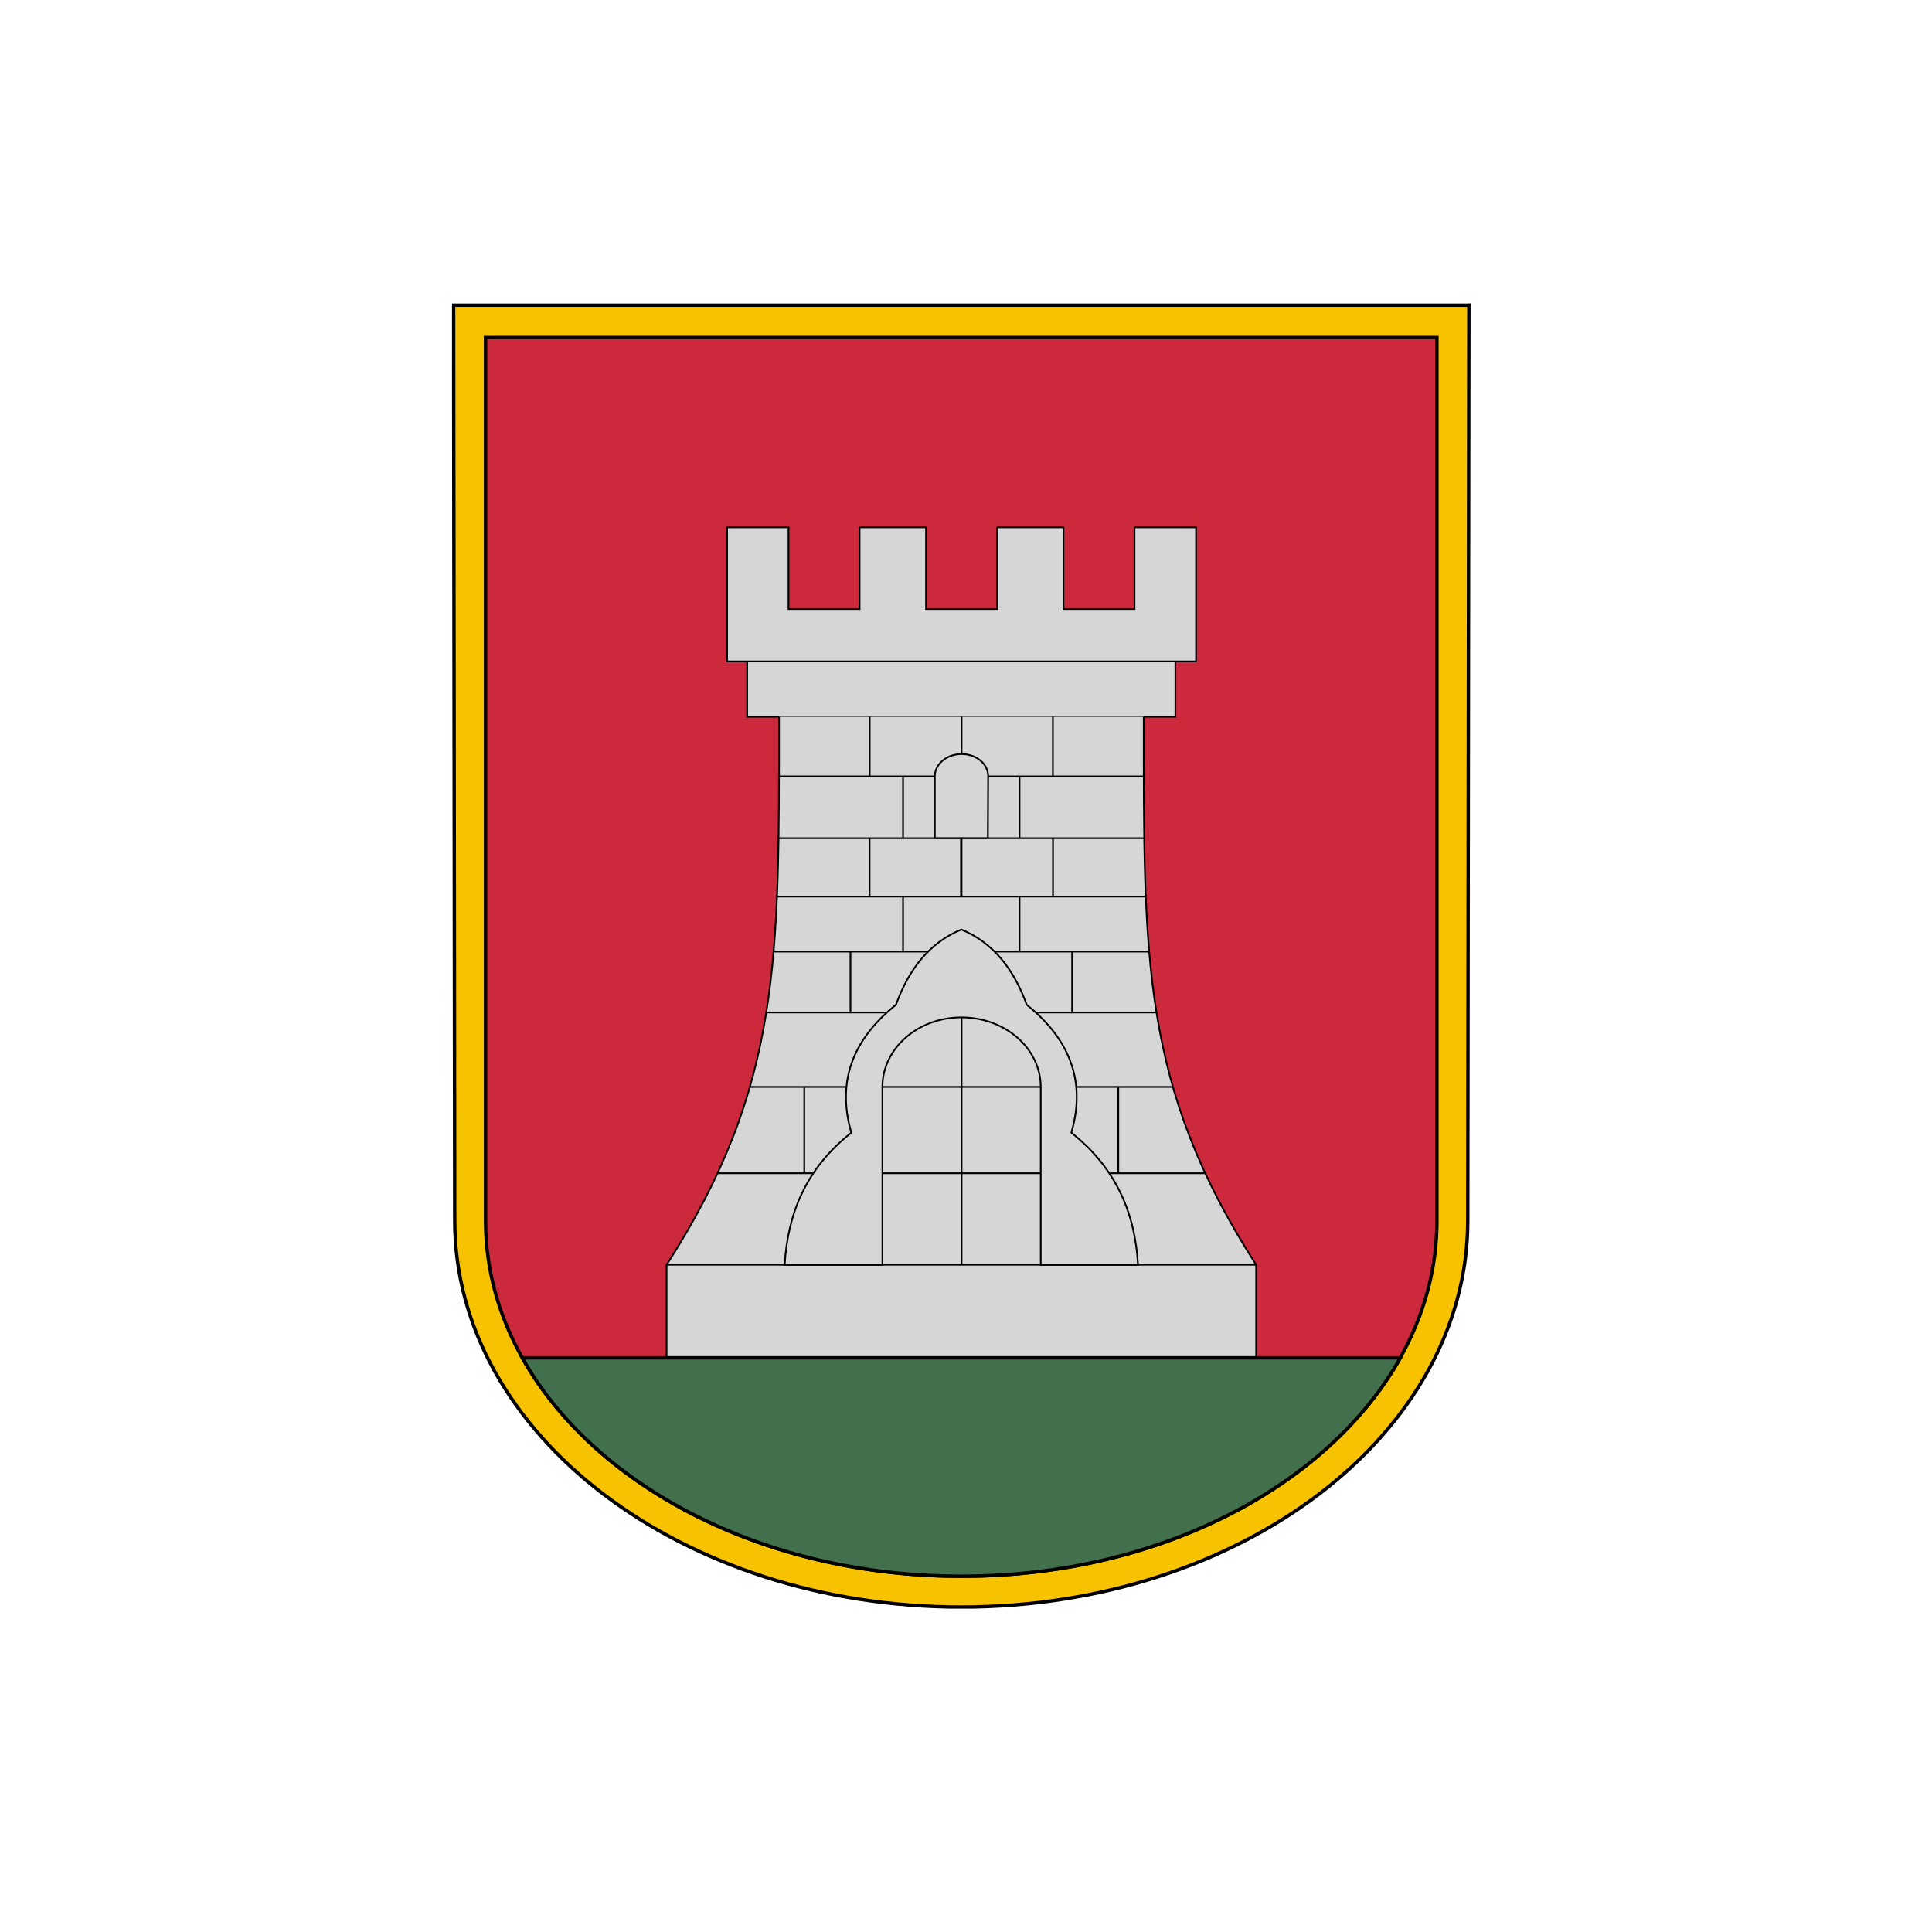 <?xml version="1.0" encoding="UTF-8"?>
<svg id="Réteg_1" xmlns="http://www.w3.org/2000/svg" xmlns:xlink="http://www.w3.org/1999/xlink" version="1.1" viewBox="0 0 205 205">
  <!-- Generator: Adobe Illustrator 29.8.1, SVG Export Plug-In . SVG Version: 2.1.1 Build 2)  -->
  <defs>
    <style>
      .st0, .st1, .st2 {
        fill: none;
      }

      .st3 {
        fill: #d6d6d6;
      }

      .st4 {
        fill: #f7c200;
      }

      .st1 {
        stroke-miterlimit: 1.73;
        stroke-width: .18px;
      }

      .st1, .st2 {
        stroke: #000;
      }

      .st5 {
        fill: #42704d;
      }

      .st6 {
        clip-path: url(#clippath-3);
      }

      .st7 {
        clip-path: url(#clippath-4);
      }

      .st8 {
        clip-path: url(#clippath-2);
      }

      .st9 {
        clip-path: url(#clippath-6);
      }

      .st10 {
        clip-path: url(#clippath-5);
      }

      .st2 {
        stroke-miterlimit: 11.11;
        stroke-width: .36px;
      }

      .st11 {
        fill: #cc293d;
      }
    </style>
    <clipPath id="clippath">
      <circle class="st0" cx="102.5" cy="102.5" r="47.31"/>
    </clipPath>
    <clipPath id="clippath-2">
      <rect class="st0" x="47.96" y="32.19" width="108.08" height="138.5"/>
    </clipPath>
    <clipPath id="clippath-3">
      <rect class="st0" x="47.96" y="32.19" width="108.08" height="138.5"/>
    </clipPath>
    <clipPath id="clippath-4">
      <rect class="st0" x="47.96" y="32.19" width="108.08" height="138.5"/>
    </clipPath>
    <clipPath id="clippath-5">
      <rect class="st0" x="47.96" y="32.19" width="108.08" height="138.5"/>
    </clipPath>
    <clipPath id="clippath-6">
      <rect class="st0" x="47.96" y="32.19" width="108.08" height="138.5"/>
    </clipPath>
  </defs>
  <g class="st8">
    <path class="st4" d="M155.86,32.37l-.12,97.15c0,22.63-24.04,40.98-53.71,41-29.67.01-53.74-18.31-53.78-40.94l-.12-97.2h107.72Z"/>
    <path class="st2" d="M155.86,32.37l-.12,97.15c0,22.63-24.04,40.98-53.71,41-29.67.01-53.74-18.31-53.78-40.94l-.12-97.2h107.72Z"/>
    <path class="st11" d="M51.52,35.81v93.76c.04,20.83,22.65,37.69,50.51,37.68,27.87-.01,50.44-16.9,50.44-37.73V35.81H51.52Z"/>
    <path class="st2" d="M51.52,35.81v93.76c.04,20.83,22.65,37.69,50.51,37.68,27.87-.01,50.44-16.9,50.44-37.73V35.81H51.52Z"/>
  </g>
  <polyline class="st3" points="79.28 68.55 79.28 76.05 124.72 76.05 124.72 68.55"/>
  <polyline class="st1" points="79.28 68.55 79.28 76.05 124.72 76.05 124.72 68.55"/>
  <g class="st6">
    <path class="st3" d="M121.36,76.05c0,25.64-.29,39.16,11.93,58.16v12.31h-62.56v-12.31c12.22-19,11.93-32.52,11.93-58.16"/>
    <path class="st1" d="M121.36,76.05c0,25.64-.29,39.16,11.93,58.16v12.31h-62.56v-12.31c12.22-19,11.93-32.52,11.93-58.16"/>
  </g>
  <path class="st1" d="M108.18,95.13v5.84M108.18,82.38v6.55M111.73,88.94v6.22M111.72,76.04v6.34M121.36,82.38h-19.38M121.4,88.94h-19.43M121.57,95.13h-19.59M121.93,100.97h-19.95M122.71,107.43h-20.73M124.45,115.33h-22.48M127.88,124.49h-25.91M133.28,134.2h-31.31M85.34,115.33v9.16M102.03,88.94v6.2M102.03,76.04v3.97M95.82,95.13v5.84M95.82,82.38v6.55M92.27,88.94v6.22M92.28,76.04v6.34M82.64,82.38h19.38M82.6,88.94h19.43M82.43,95.13h19.59M82.07,100.97h19.95M81.29,107.43h20.73M79.55,115.33h22.48M76.12,124.49h25.91M70.72,134.2h31.31"/>
  <g class="st7">
    <path class="st3" d="M104.82,88.94l.03-6.56c.02-1.31-1.25-2.37-2.82-2.37-1.57,0-2.84,1.06-2.84,2.37v6.55h5.63Z"/>
    <path class="st1" d="M104.82,88.94l.03-6.56c.02-1.31-1.25-2.37-2.82-2.37-1.57,0-2.84,1.06-2.84,2.37v6.55h5.63Z"/>
  </g>
  <path class="st1" d="M118.66,115.33v9.16M101.97,88.94v6.2"/>
  <g class="st10">
    <path class="st3" d="M102,98.63c-3.39,1.41-5.57,4.21-6.93,7.98-5.41,4.33-6.02,9.12-4.74,13.58-4.84,3.81-6.76,8.64-7.07,14.02h10.37v-18.88c0-4.07,3.75-7.38,8.38-7.38,4.64,0,8.4,3.28,8.42,7.35v18.91h10.32c-.31-5.38-2.24-10.2-7.07-14.02,1.28-4.46.67-9.25-4.74-13.58-1.36-3.77-3.54-6.57-6.93-7.98"/>
    <path class="st1" d="M102,98.63c-3.39,1.41-5.57,4.21-6.93,7.98-5.41,4.33-6.02,9.12-4.74,13.58-4.84,3.81-6.76,8.64-7.07,14.02h10.37v-18.88c0-4.07,3.75-7.38,8.38-7.38,4.64,0,8.4,3.28,8.42,7.35v18.91h10.32c-.31-5.38-2.24-10.2-7.07-14.02,1.28-4.46.67-9.25-4.74-13.58-1.36-3.77-3.54-6.57-6.93-7.98Z"/>
  </g>
  <path class="st1" d="M113.76,100.97v6.46M102.03,107.93v26.27-26.27ZM90.24,100.97v6.46"/>
  <polygon class="st3" points="77.15 55.95 77.15 70.18 126.91 70.18 126.91 55.95 120.38 55.95 120.38 64.62 112.84 64.62 112.84 55.95 105.8 55.95 105.8 64.62 98.26 64.62 98.26 55.95 91.21 55.95 91.21 64.62 83.67 64.62 83.67 55.95 77.15 55.95"/>
  <polygon class="st1" points="77.15 55.95 77.15 70.18 126.91 70.18 126.91 55.95 120.38 55.95 120.38 64.62 112.84 64.62 112.84 55.95 105.8 55.95 105.8 64.62 98.26 64.62 98.26 55.95 91.21 55.95 91.21 64.62 83.67 64.62 83.67 55.95 77.15 55.95"/>
  <g class="st9">
    <path class="st5" d="M55.42,144.08c7.63,13.62,25.63,23.18,46.62,23.17,20.96-.01,38.93-9.57,46.55-23.17H55.42Z"/>
    <path class="st2" d="M55.42,144.08c7.63,13.62,25.63,23.18,46.62,23.17,20.96-.01,38.93-9.57,46.55-23.17H55.42Z"/>
  </g>
</svg>